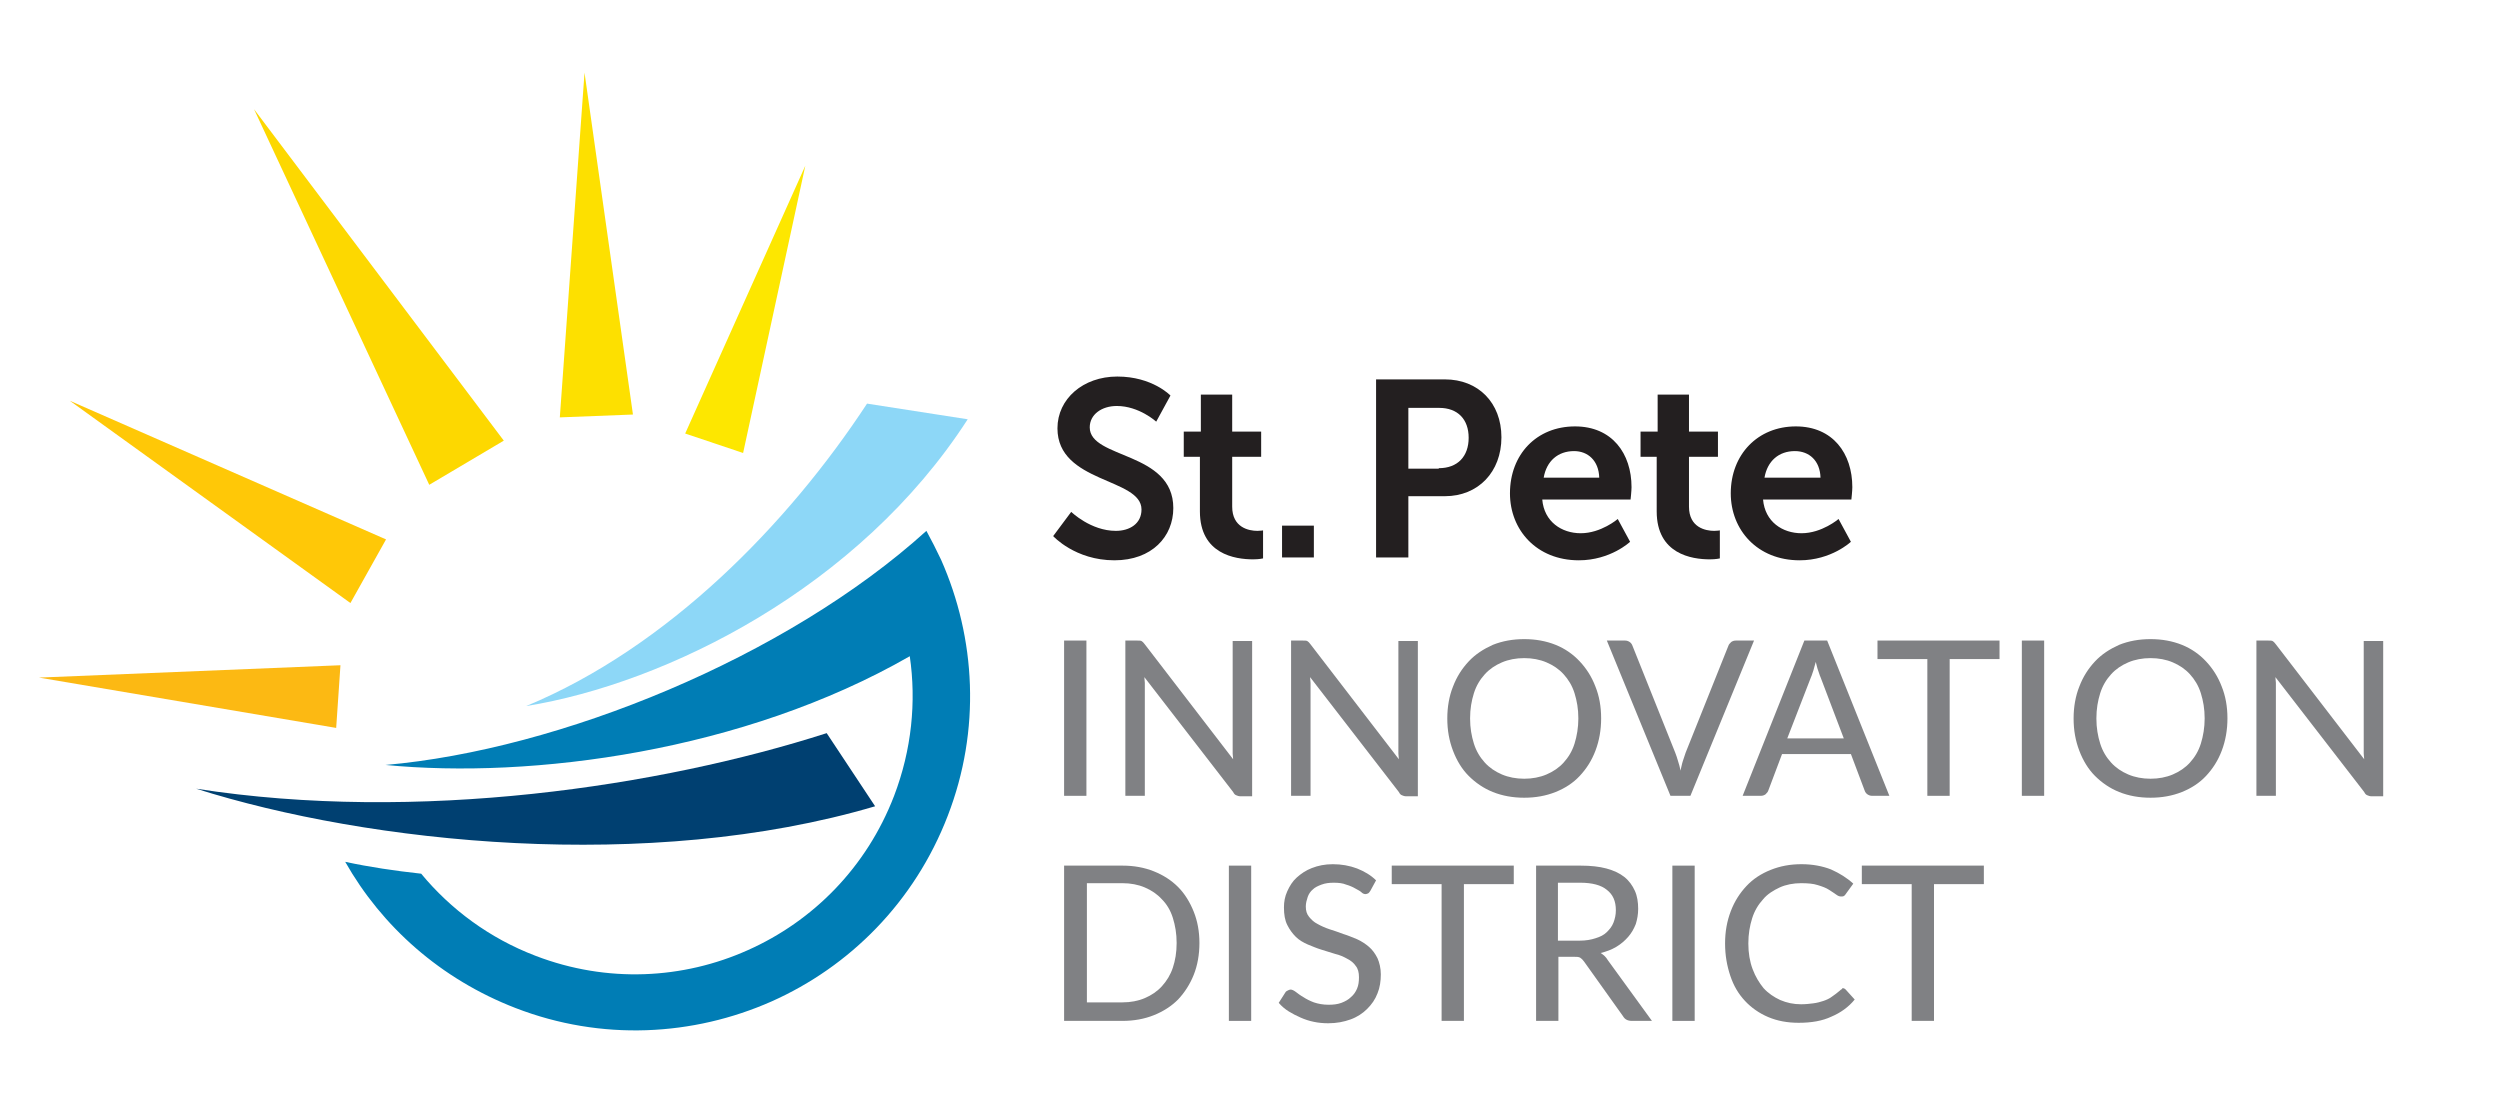 <?xml version="1.0" encoding="utf-8"?>
<!-- Generator: Adobe Illustrator 19.2.1, SVG Export Plug-In . SVG Version: 6.00 Build 0)  -->
<svg version="1.1" id="Layer_1" xmlns="http://www.w3.org/2000/svg" xmlns:xlink="http://www.w3.org/1999/xlink" x="0px" y="0px"
	 viewBox="0 0 526.5 234" style="enable-background:new 0 0 526.5 234;" xml:space="preserve">
<style type="text/css">
	.st0{fill:#808184;}
	.st1{fill:#007DB5;}
	.st2{fill-rule:evenodd;clip-rule:evenodd;fill:#8DD7F7;}
	.st3{fill-rule:evenodd;clip-rule:evenodd;fill:#004071;}
	.st4{fill:#FCB913;}
	.st5{fill:#FFC807;}
	.st6{fill:#FDD800;}
	.st7{fill:#FDE700;}
	.st8{fill:#FDE000;}
	.st9{fill:#231F20;}
</style>
<g>
	<path class="st0" d="M228.8,167.6h-4.7v-32.7h4.7V167.6z"/>
	<path class="st0" d="M240.4,135c0.2,0.1,0.4,0.3,0.7,0.7l18.6,24.2c0-0.4-0.1-0.8-0.1-1.2c0-0.4,0-0.8,0-1.1v-22.6h4.1v32.7h-2.4
		c-0.4,0-0.7-0.1-0.9-0.2c-0.3-0.1-0.5-0.3-0.7-0.7L241,142.6c0,0.4,0.1,0.8,0.1,1.2c0,0.4,0,0.7,0,1.1v22.7H237v-32.7h2.4
		C239.9,134.9,240.2,134.9,240.4,135z"/>
	<path class="st0" d="M275.3,135c0.2,0.1,0.4,0.3,0.7,0.7l18.6,24.2c0-0.4-0.1-0.8-0.1-1.2c0-0.4,0-0.8,0-1.1v-22.6h4.1v32.7h-2.4
		c-0.4,0-0.7-0.1-0.9-0.2c-0.3-0.1-0.5-0.3-0.7-0.7l-18.7-24.2c0,0.4,0.1,0.8,0.1,1.2c0,0.4,0,0.7,0,1.1v22.7h-4.1v-32.7h2.4
		C274.8,134.9,275.1,134.9,275.3,135z"/>
	<path class="st0" d="M337.2,151.3c0,2.4-0.4,4.7-1.2,6.8c-0.8,2.1-1.9,3.8-3.3,5.3s-3.1,2.6-5.1,3.4c-2,0.8-4.2,1.2-6.6,1.2
		s-4.6-0.4-6.6-1.2c-2-0.8-3.7-2-5.1-3.4s-2.5-3.2-3.3-5.3c-0.8-2.1-1.2-4.3-1.2-6.8c0-2.4,0.4-4.7,1.2-6.7c0.8-2.1,1.9-3.8,3.3-5.3
		s3.1-2.6,5.1-3.5c2-0.8,4.2-1.2,6.6-1.2s4.6,0.4,6.6,1.2c2,0.8,3.7,2,5.1,3.5s2.5,3.2,3.3,5.3C336.8,146.6,337.2,148.8,337.2,151.3
		z M332.4,151.3c0-2-0.3-3.7-0.8-5.3s-1.3-2.9-2.3-4c-1-1.1-2.2-1.9-3.6-2.5c-1.4-0.6-3-0.9-4.7-0.9s-3.3,0.3-4.7,0.9
		s-2.6,1.4-3.6,2.5c-1,1.1-1.8,2.4-2.3,4c-0.5,1.6-0.8,3.3-0.8,5.3c0,2,0.3,3.7,0.8,5.3c0.5,1.6,1.3,2.9,2.3,4
		c1,1.1,2.2,1.9,3.6,2.5s3,0.9,4.7,0.9s3.3-0.3,4.7-0.9c1.4-0.6,2.6-1.4,3.6-2.5c1-1.1,1.8-2.4,2.3-4
		C332.1,155,332.4,153.2,332.4,151.3z"/>
	<path class="st0" d="M338.4,134.9h3.8c0.4,0,0.7,0.1,1,0.3c0.3,0.2,0.5,0.5,0.6,0.8l9,22.5c0.2,0.5,0.4,1.1,0.6,1.8
		c0.2,0.6,0.4,1.3,0.5,2c0.2-0.7,0.3-1.4,0.5-2c0.2-0.6,0.4-1.2,0.6-1.8l9-22.5c0.1-0.3,0.3-0.5,0.6-0.8c0.3-0.2,0.6-0.3,1-0.3h3.8
		L356,167.6h-4.2L338.4,134.9z"/>
	<path class="st0" d="M397.9,167.6h-3.6c-0.4,0-0.7-0.1-1-0.3c-0.3-0.2-0.5-0.5-0.6-0.8l-2.9-7.7h-14.5l-2.9,7.7
		c-0.1,0.3-0.3,0.5-0.6,0.8c-0.3,0.2-0.6,0.3-1,0.3H367l13-32.7h4.8L397.9,167.6z M376.4,155.5h11.9l-4.9-12.9
		c-0.2-0.4-0.3-0.9-0.5-1.4s-0.3-1.1-0.5-1.8c-0.2,0.6-0.3,1.2-0.5,1.8c-0.2,0.5-0.3,1-0.5,1.4L376.4,155.5z"/>
	<path class="st0" d="M421.1,134.9v3.9h-10.5v28.8h-4.7v-28.8h-10.5v-3.9H421.1z"/>
	<path class="st0" d="M430.5,167.6h-4.7v-32.7h4.7V167.6z"/>
	<path class="st0" d="M469.1,151.3c0,2.4-0.4,4.7-1.2,6.8c-0.8,2.1-1.9,3.8-3.3,5.3s-3.1,2.6-5.1,3.4c-2,0.8-4.2,1.2-6.6,1.2
		s-4.6-0.4-6.6-1.2c-2-0.8-3.7-2-5.1-3.4s-2.5-3.2-3.3-5.3c-0.8-2.1-1.2-4.3-1.2-6.8c0-2.4,0.4-4.7,1.2-6.7c0.8-2.1,1.9-3.8,3.3-5.3
		s3.1-2.6,5.1-3.5c2-0.8,4.2-1.2,6.6-1.2s4.6,0.4,6.6,1.2c2,0.8,3.7,2,5.1,3.5s2.5,3.2,3.3,5.3C468.7,146.6,469.1,148.8,469.1,151.3
		z M464.3,151.3c0-2-0.3-3.7-0.8-5.3s-1.3-2.9-2.3-4c-1-1.1-2.2-1.9-3.6-2.5c-1.4-0.6-3-0.9-4.7-0.9s-3.3,0.3-4.7,0.9
		s-2.6,1.4-3.6,2.5c-1,1.1-1.8,2.4-2.3,4c-0.5,1.6-0.8,3.3-0.8,5.3c0,2,0.3,3.7,0.8,5.3c0.5,1.6,1.3,2.9,2.3,4
		c1,1.1,2.2,1.9,3.6,2.5s3,0.9,4.7,0.9s3.3-0.3,4.7-0.9c1.4-0.6,2.6-1.4,3.6-2.5c1-1.1,1.8-2.4,2.3-4
		C464,155,464.3,153.2,464.3,151.3z"/>
	<path class="st0" d="M478.6,135c0.2,0.1,0.4,0.3,0.7,0.7l18.6,24.2c0-0.4-0.1-0.8-0.1-1.2c0-0.4,0-0.8,0-1.1v-22.6h4.1v32.7h-2.4
		c-0.4,0-0.7-0.1-0.9-0.2c-0.3-0.1-0.5-0.3-0.7-0.7l-18.7-24.2c0,0.4,0.1,0.8,0.1,1.2c0,0.4,0,0.7,0,1.1v22.7h-4.1v-32.7h2.4
		C478.1,134.9,478.4,134.9,478.6,135z"/>
	<path class="st0" d="M252.6,198.6c0,2.4-0.4,4.7-1.2,6.7c-0.8,2-1.9,3.7-3.3,5.2c-1.4,1.4-3.1,2.5-5.1,3.3c-2,0.8-4.2,1.2-6.6,1.2
		h-12.3v-32.7h12.3c2.4,0,4.6,0.4,6.6,1.2c2,0.8,3.7,1.9,5.1,3.3c1.4,1.4,2.5,3.2,3.3,5.2C252.2,194,252.6,196.2,252.6,198.6z
		 M247.8,198.6c0-2-0.3-3.7-0.8-5.3c-0.5-1.6-1.3-2.9-2.3-3.9c-1-1.1-2.2-1.9-3.6-2.5c-1.4-0.6-3-0.9-4.7-0.9h-7.5v25.1h7.5
		c1.7,0,3.3-0.3,4.7-0.9c1.4-0.6,2.6-1.4,3.6-2.5c1-1.1,1.8-2.4,2.3-3.9S247.8,200.6,247.8,198.6z"/>
	<path class="st0" d="M263.5,215h-4.7v-32.7h4.7V215z"/>
	<path class="st0" d="M288.6,187.6c-0.1,0.2-0.3,0.4-0.4,0.5c-0.2,0.1-0.4,0.2-0.6,0.2c-0.3,0-0.6-0.1-0.9-0.4s-0.8-0.5-1.3-0.8
		s-1.2-0.6-1.9-0.8c-0.7-0.3-1.6-0.4-2.6-0.4c-1,0-1.8,0.1-2.6,0.4s-1.4,0.6-1.8,1c-0.5,0.4-0.9,1-1.1,1.6c-0.2,0.6-0.4,1.3-0.4,2
		c0,0.9,0.2,1.6,0.7,2.2s1,1.1,1.8,1.5c0.7,0.4,1.6,0.8,2.5,1.1c0.9,0.3,1.9,0.6,2.9,1c1,0.3,1.9,0.7,2.9,1.1c0.9,0.4,1.8,1,2.5,1.6
		s1.3,1.4,1.8,2.4c0.4,0.9,0.7,2.1,0.7,3.4c0,1.4-0.2,2.8-0.7,4c-0.5,1.3-1.2,2.3-2.2,3.3c-0.9,0.9-2.1,1.7-3.5,2.2
		c-1.4,0.5-2.9,0.8-4.7,0.8c-1,0-2.1-0.1-3-0.3c-1-0.2-1.9-0.5-2.8-0.9c-0.9-0.4-1.7-0.8-2.5-1.3s-1.5-1.1-2.1-1.8l1.4-2.2
		c0.1-0.2,0.3-0.3,0.5-0.4c0.2-0.1,0.4-0.2,0.6-0.2c0.3,0,0.7,0.2,1.1,0.5c0.4,0.3,0.9,0.7,1.6,1.1c0.6,0.4,1.4,0.8,2.2,1.1
		c0.9,0.3,1.9,0.5,3.1,0.5c1,0,1.9-0.1,2.7-0.4s1.5-0.7,2-1.2c0.6-0.5,1-1.1,1.3-1.8c0.3-0.7,0.4-1.5,0.4-2.4c0-1-0.2-1.8-0.7-2.4
		c-0.4-0.6-1-1.1-1.8-1.5c-0.7-0.4-1.6-0.8-2.5-1c-0.9-0.3-1.9-0.6-2.9-0.9s-1.9-0.7-2.9-1.1c-0.9-0.4-1.8-0.9-2.5-1.6
		c-0.7-0.7-1.3-1.5-1.8-2.5s-0.7-2.2-0.7-3.7c0-1.2,0.2-2.3,0.7-3.4s1.1-2.1,2-2.9c0.9-0.8,1.9-1.5,3.2-2s2.7-0.8,4.4-0.8
		c1.8,0,3.5,0.3,5.1,0.9c1.5,0.6,2.9,1.4,4,2.5L288.6,187.6z"/>
	<path class="st0" d="M318.8,182.3v3.9h-10.5V215h-4.7v-28.8h-10.5v-3.9H318.8z"/>
	<path class="st0" d="M328.2,201.5V215h-4.7v-32.7h9.4c2.1,0,3.9,0.2,5.4,0.6s2.8,1,3.8,1.8c1,0.8,1.7,1.8,2.2,2.9
		c0.5,1.1,0.7,2.4,0.7,3.8c0,1.2-0.2,2.2-0.5,3.2c-0.4,1-0.9,1.9-1.6,2.7c-0.7,0.8-1.5,1.5-2.5,2.1c-1,0.6-2.1,1-3.3,1.3
		c0.6,0.4,1.1,0.8,1.5,1.5l9.3,12.8h-4.2c-0.9,0-1.5-0.3-1.9-1l-8.2-11.5c-0.3-0.4-0.5-0.6-0.8-0.8c-0.3-0.2-0.8-0.2-1.4-0.2H328.2z
		 M328.2,198.1h4.5c1.3,0,2.4-0.2,3.3-0.5c1-0.3,1.8-0.7,2.4-1.3c0.6-0.6,1.1-1.2,1.4-2c0.3-0.8,0.5-1.6,0.5-2.6
		c0-1.9-0.6-3.3-1.9-4.3c-1.2-1-3.1-1.5-5.6-1.5h-4.7V198.1z"/>
	<path class="st0" d="M356.9,215h-4.7v-32.7h4.7V215z"/>
	<path class="st0" d="M388,208.1c0.3,0,0.5,0.1,0.7,0.3l1.9,2.1c-1.3,1.6-3,2.8-4.9,3.6c-1.9,0.9-4.2,1.3-6.9,1.3
		c-2.4,0-4.5-0.4-6.4-1.2c-1.9-0.8-3.6-2-4.9-3.4c-1.4-1.5-2.4-3.2-3.1-5.3s-1.1-4.3-1.1-6.8s0.4-4.7,1.2-6.8s1.9-3.8,3.3-5.3
		c1.4-1.5,3.1-2.6,5.1-3.4c2-0.8,4.1-1.2,6.5-1.2c2.3,0,4.4,0.4,6.2,1.1c1.8,0.8,3.4,1.8,4.7,3l-1.6,2.2c-0.1,0.2-0.2,0.3-0.4,0.4
		c-0.1,0.1-0.3,0.1-0.6,0.1c-0.3,0-0.6-0.1-1-0.4c-0.4-0.3-0.9-0.6-1.5-1s-1.4-0.7-2.4-1c-0.9-0.3-2.1-0.4-3.5-0.4
		c-1.6,0-3.2,0.3-4.5,0.9s-2.6,1.4-3.5,2.5c-1,1.1-1.8,2.4-2.3,4c-0.5,1.6-0.8,3.3-0.8,5.3c0,2,0.3,3.8,0.9,5.4
		c0.6,1.6,1.4,2.9,2.3,4c1,1.1,2.2,1.9,3.5,2.5c1.4,0.6,2.8,0.9,4.4,0.9c1,0,1.8-0.1,2.6-0.2c0.8-0.1,1.5-0.3,2.1-0.5
		c0.6-0.2,1.3-0.5,1.8-0.9c0.6-0.4,1.1-0.8,1.7-1.3c0.1-0.1,0.2-0.2,0.4-0.3S387.9,208.1,388,208.1z"/>
	<path class="st0" d="M417.8,182.3v3.9h-10.5V215h-4.7v-28.8h-10.5v-3.9H417.8z"/>
</g>
<g>
	<g>
		<path class="st1" d="M88.7,184c6.2,7.5,14.4,13.6,24.1,17.3c15.1,5.8,31.1,4.9,44.7-1.2c13.7-6.1,25-17.4,30.8-32.5
			c3.7-9.7,4.7-19.8,3.3-29.4c-35,20.1-79.7,25.9-110.4,22.9c36.6-3.2,84.4-22.6,113.9-49.3c1.1,2,2.1,4,3.1,6.1
			c7.3,16.5,8.4,35.8,1.4,53.9c-7,18.2-20.7,31.8-37.1,39.1c-16.5,7.3-35.8,8.4-53.9,1.4c-15.8-6.1-28.2-17.2-35.9-30.8
			C77.8,182.6,83.2,183.4,88.7,184L88.7,184z"/>
		<path class="st2" d="M182.6,85c-16.6,25.3-41.9,51.3-71.8,63.7c29.6-4.8,70.1-24.9,93-60.4L182.6,85L182.6,85z"/>
		<path class="st3" d="M174.1,154.4c-34.9,11.2-86.1,19-132.8,11.7c36.3,11.5,95.3,17.8,143,3.7L174.1,154.4L174.1,154.4z"/>
	</g>
	<polyline class="st4" points="8.2,142.7 71.7,140.1 70.8,153.3 8.2,142.7 	"/>
	<polyline class="st5" points="14.7,84.4 81.3,113.6 73.8,127 14.7,84.4 	"/>
	<polyline class="st6" points="53.5,23 106.1,92.8 90.4,102.1 53.5,23 	"/>
	<polyline class="st7" points="169.6,34.9 156.5,95.4 144.3,91.3 169.6,34.9 	"/>
	<polyline class="st8" points="123.1,15.3 133.3,87.3 117.9,87.9 123.1,15.3 	"/>
</g>
<g>
	<path class="st9" d="M225.6,107.8c0,0,4.1,4,9.4,4c2.9,0,5.4-1.5,5.4-4.5c0-6.7-17.7-5.5-17.7-17.1c0-6.2,5.4-10.9,12.6-10.9
		c7.4,0,11.2,4,11.2,4l-3,5.5c0,0-3.6-3.3-8.3-3.3c-3.2,0-5.7,1.8-5.7,4.5c0,6.7,17.6,5,17.6,17c0,6-4.5,11-12.4,11
		c-8.3,0-12.9-5.1-12.9-5.1L225.6,107.8z"/>
	<path class="st9" d="M252.8,96.2h-3.5v-5.3h3.6v-7.8h6.6v7.8h6.1v5.3h-6.1v10.5c0,4.4,3.5,5.1,5.3,5.1c0.7,0,1.2-0.1,1.2-0.1v5.9
		c0,0-0.8,0.2-2.1,0.2c-3.8,0-11.2-1.1-11.2-10.1V96.2z"/>
	<path class="st9" d="M270,110.7h6.7v6.7H270V110.7z"/>
	<path class="st9" d="M289.8,79.9h14.5c7,0,11.9,4.9,11.9,12.2s-4.9,12.4-11.9,12.4h-7.7v12.9h-6.8V79.9z M303,98.6
		c4,0,6.3-2.5,6.3-6.4c0-3.9-2.3-6.3-6.2-6.3h-6.5v12.8H303z"/>
	<path class="st9" d="M331.7,89.8c7.8,0,11.9,5.7,11.9,12.8c0,0.8-0.2,2.6-0.2,2.6h-18.6c0.4,4.7,4.1,7.1,8.1,7.1c4.3,0,7.8-3,7.8-3
		l2.6,4.8c0,0-4.1,3.9-10.8,3.9c-8.9,0-14.5-6.4-14.5-14.1C318,95.7,323.6,89.8,331.7,89.8z M336.8,100.6c-0.1-3.6-2.4-5.6-5.3-5.6
		c-3.4,0-5.8,2.1-6.4,5.6H336.8z"/>
	<path class="st9" d="M349,96.2h-3.5v-5.3h3.6v-7.8h6.6v7.8h6.1v5.3h-6.1v10.5c0,4.4,3.5,5.1,5.3,5.1c0.7,0,1.2-0.1,1.2-0.1v5.9
		c0,0-0.8,0.2-2.1,0.2c-3.8,0-11.2-1.1-11.2-10.1V96.2z"/>
	<path class="st9" d="M378.2,89.8c7.8,0,11.9,5.7,11.9,12.8c0,0.8-0.2,2.6-0.2,2.6h-18.6c0.4,4.7,4.1,7.1,8.1,7.1c4.3,0,7.8-3,7.8-3
		l2.6,4.8c0,0-4.1,3.9-10.8,3.9c-8.9,0-14.5-6.4-14.5-14.1C364.5,95.7,370.2,89.8,378.2,89.8z M383.4,100.6C383.3,97,381,95,378,95
		c-3.4,0-5.8,2.1-6.4,5.6H383.4z"/>
</g>
</svg>
